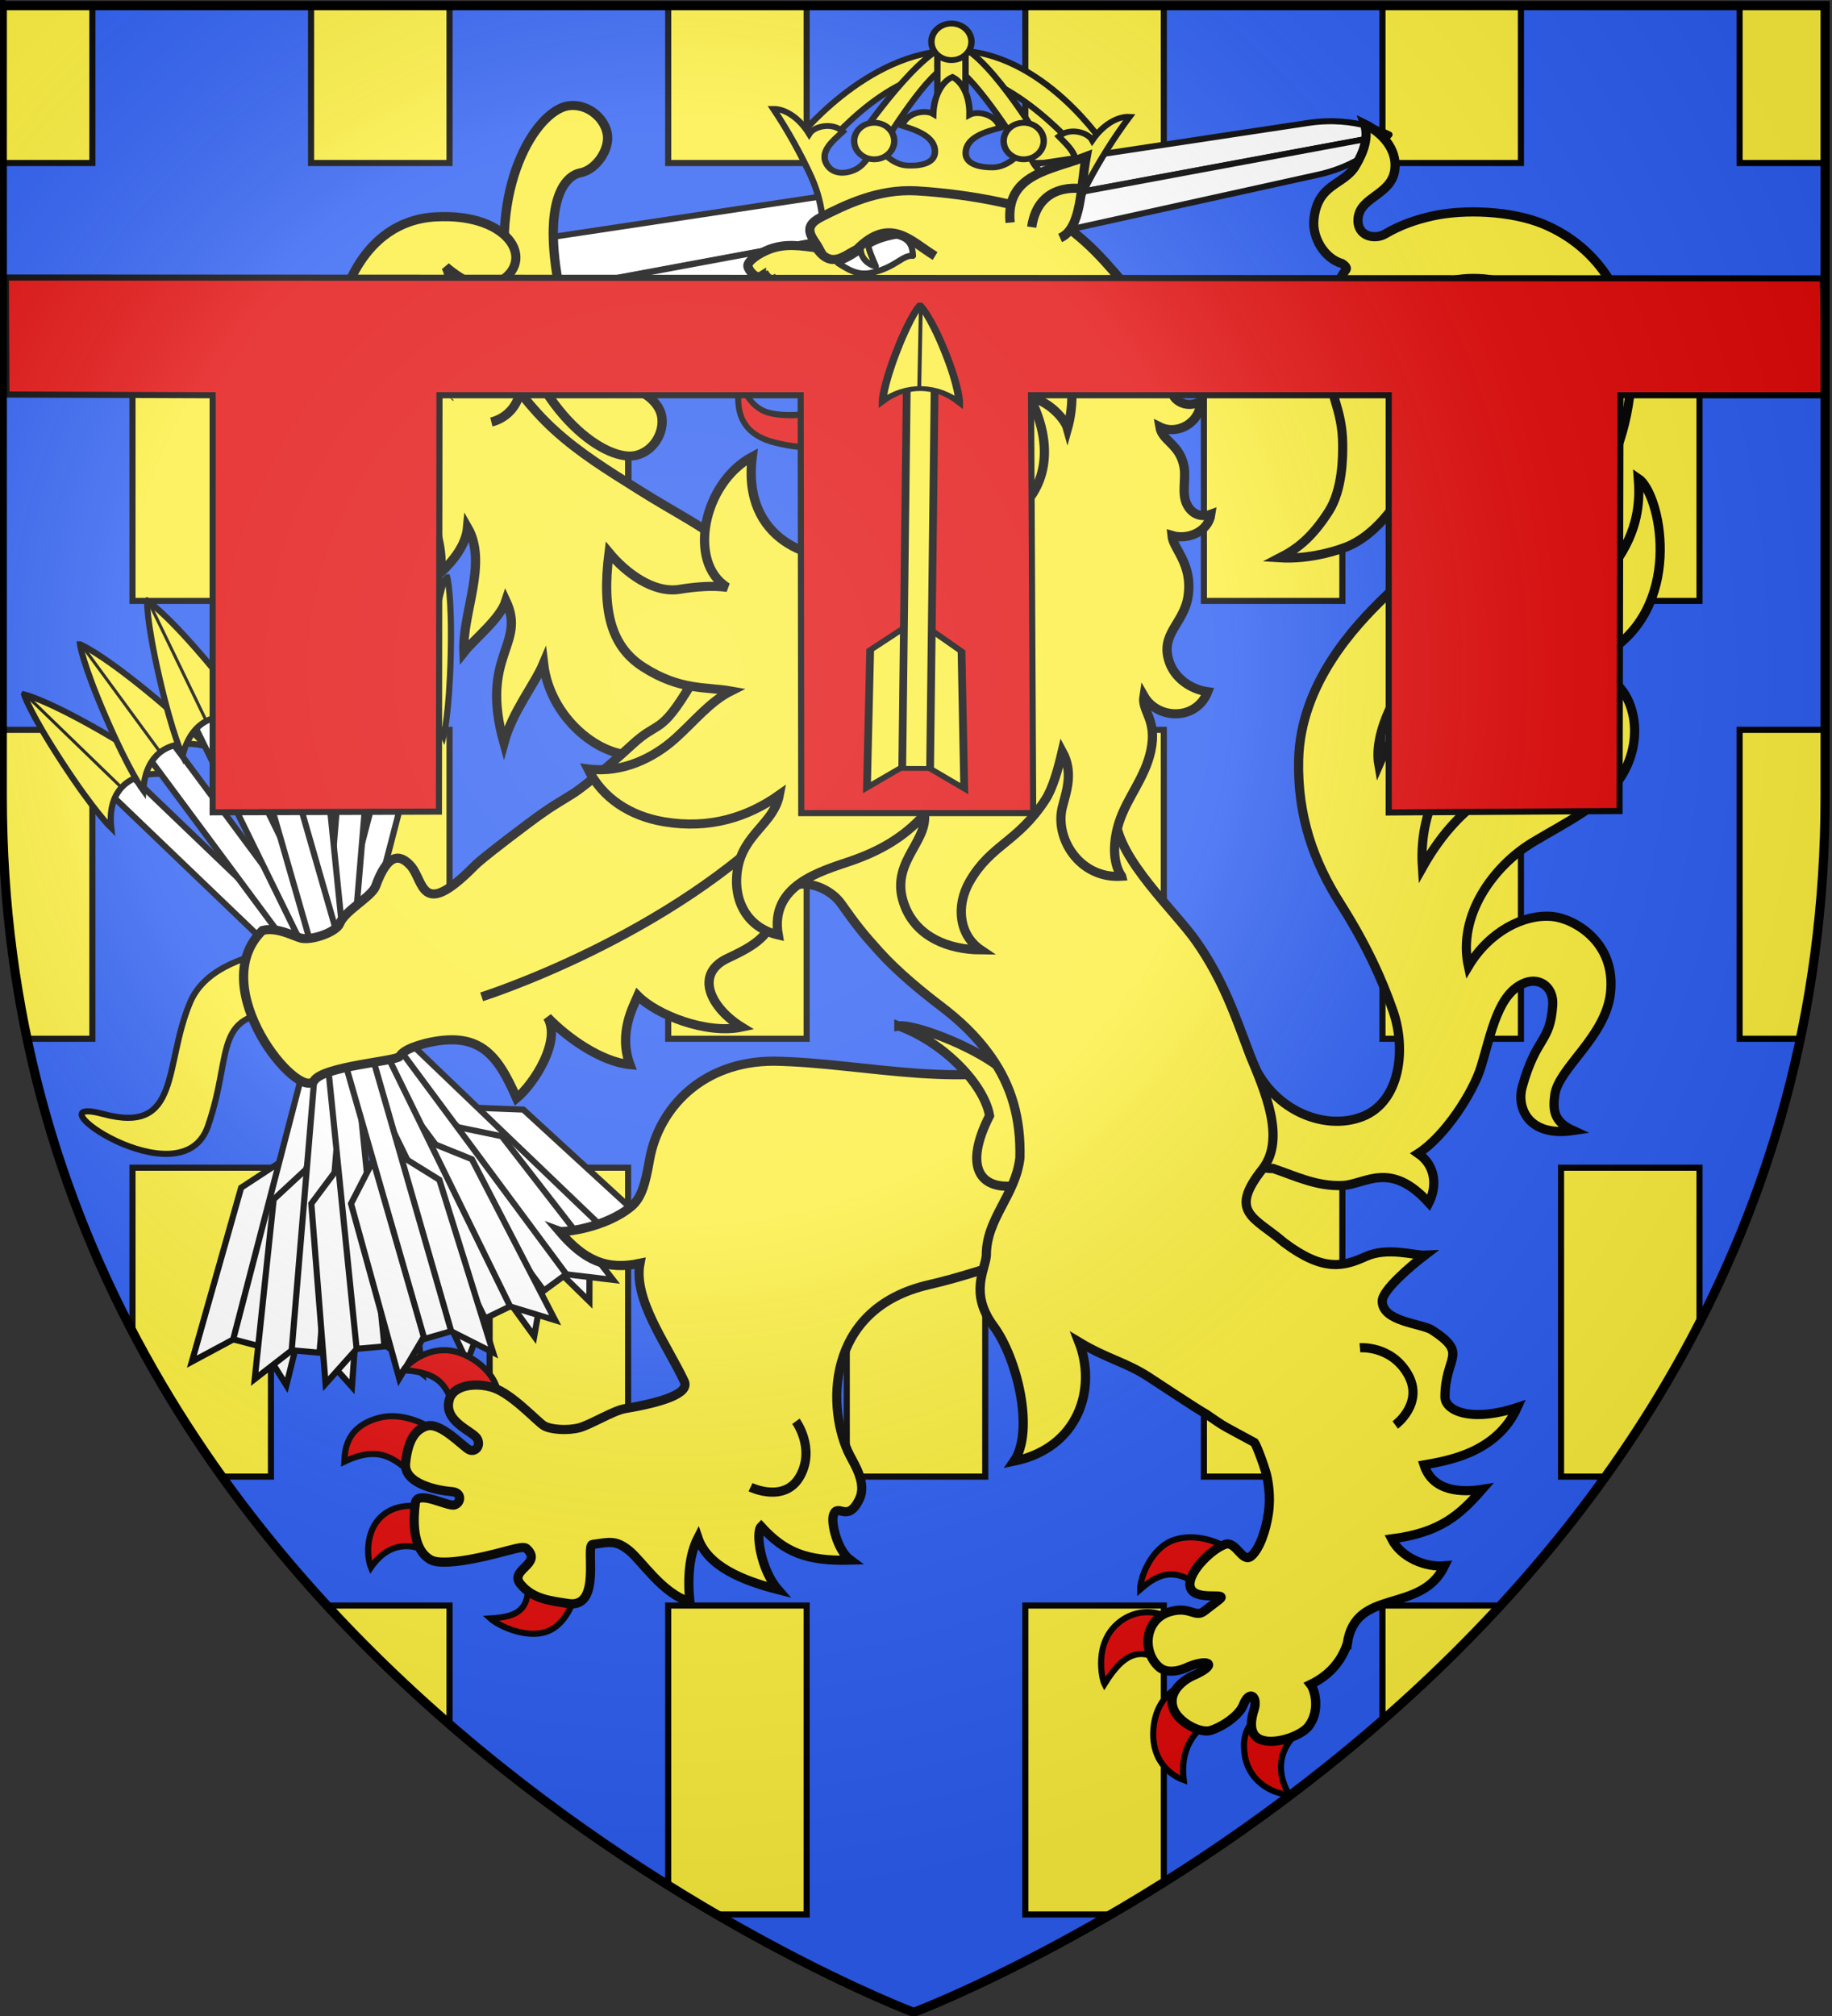<?xml version="1.0" encoding="UTF-8" standalone="no"?>
<svg
   xmlns:dc="http://purl.org/dc/elements/1.1/"
   xmlns:cc="http://creativecommons.org/ns#"
   xmlns:rdf="http://www.w3.org/1999/02/22-rdf-syntax-ns#"
   xmlns:svg="http://www.w3.org/2000/svg"
   xmlns="http://www.w3.org/2000/svg"
   xmlns:xlink="http://www.w3.org/1999/xlink"
   style="enable-background:new"
   id="svg2"
   height="660"
   width="600"
   version="1.0">
  <rect width="100%" height="100%" fill="#333333" stroke="none"/>
  <desc
     id="desc4">Flag of Canton of Valais (Wallis)</desc>
  <defs
     id="defs6">
    <radialGradient
       gradientTransform="matrix(1.353,0,0,1.349,-77.629,-85.747)"
       gradientUnits="userSpaceOnUse"
       xlink:href="#linearGradient3673-7"
       id="radialGradient3199-1"
       fy="226.331"
       fx="221.445"
       r="300"
       cy="226.331"
       cx="221.445" />
    <linearGradient
       id="linearGradient3673-7">
      <stop
         offset="0"
         style="stop-color:#ffffff;stop-opacity:0.314"
         id="stop3675-4" />
      <stop
         offset="0.446"
         style="stop-color:#ffffff;stop-opacity:0.251"
         id="stop3677-0" />
      <stop
         offset="0.72"
         style="stop-color:#6b6b6b;stop-opacity:0.125"
         id="stop3679-9" />
      <stop
         offset="1"
         style="stop-color:#000000;stop-opacity:0.125"
         id="stop3681-4" />
    </linearGradient>
    <clipPath
       clipPathUnits="userSpaceOnUse"
       id="clipPath6913">
      <use
         x="0"
         y="0"
         xlink:href="#g3130"
         id="use6915"
         width="100%"
         height="100%" />
    </clipPath>
  </defs>
  <g
     id="g3846">
    <g
       style="color:#000000;fill:#2b5df2;fill-opacity:1;fill-rule:nonzero;stroke:#000000;stroke-width:1.988;marker:none;visibility:visible;display:inline;overflow:visible;enable-background:accumulate;font-variant-east_asian:normal;opacity:1;vector-effect:none;stroke-linecap:butt;stroke-linejoin:miter;stroke-miterlimit:4;stroke-dasharray:none;stroke-dashoffset:0;stroke-opacity:1"
       id="g3130"
       transform="matrix(1,0,0,1.001,-0.75,-67.746)">
      <path
         style="color:#000000;fill:#2b5df2;fill-opacity:1;fill-rule:nonzero;stroke:#000000;stroke-width:1.988;marker:none;visibility:visible;display:inline;overflow:visible;enable-background:accumulate;font-variant-east_asian:normal;vector-effect:none;stroke-linecap:butt;stroke-linejoin:miter;stroke-miterlimit:4;stroke-dasharray:none;stroke-dashoffset:0;stroke-opacity:1"
         id="path3132"
         d="m 300,725.836 c 0,0 -298.5,-112.32 -298.5,-397.772 0,-285.452 0,-258.552 0,-258.552 l 597,0 0,258.552 c 0,285.452 -298.5,397.772 -298.5,397.772 z" />
    </g>
    <g
       id="g5566"
       clip-path="url(#clipPath6913)">
      <g
         id="layer4"
         style="stroke-width:0.532;enable-background:new"
         transform="matrix(1.963,0,0,1.8,-2.906,12.205)" />
      <g
         id="layer2-1"
         style="stroke-width:0.532;enable-background:new"
         transform="matrix(1.963,0,0,1.8,-2.906,12.205)" />
      <rect
         style="color:#000000;display:inline;overflow:visible;visibility:visible;fill:#fcef3c;fill-opacity:1;fill-rule:nonzero;stroke:#000000;stroke-width:2;stroke-linecap:butt;stroke-linejoin:miter;stroke-miterlimit:4;stroke-dasharray:none;stroke-dashoffset:0;stroke-opacity:1;marker:none;enable-background:accumulate"
         id="rect4798"
         transform="scale(-1,1)"
         y="382.28"
         x="-556.608"
         height="101.132"
         width="45.349" />
      <use
         xlink:href="#rect4798"
         height="660"
         width="600"
         y="0"
         x="0"
         id="use4817"
         transform="translate(-116.967,9.4973125e-6)"
         style="stroke-width:0.532;enable-background:new" />
      <use
         xlink:href="#rect4798"
         height="660"
         width="600"
         y="0"
         x="0"
         id="use4819"
         transform="translate(-233.934,9.4973125e-6)"
         style="stroke-width:0.532;enable-background:new" />
      <use
         xlink:href="#rect4798"
         height="660"
         width="600"
         y="0"
         x="0"
         id="use4821"
         transform="translate(-350.9,9.4973125e-6)"
         style="stroke-width:0.532;enable-background:new" />
      <use
         xlink:href="#rect4798"
         height="660"
         width="600"
         y="0"
         x="0"
         id="use4823"
         transform="translate(-467.867,9.4973125e-6)"
         style="stroke-width:0.532;enable-background:new" />
      <use
         xlink:href="#rect4798"
         height="660"
         width="600"
         y="0"
         x="0"
         id="use4825"
         transform="translate(-58.483,-143.346)"
         style="stroke-width:0.532;enable-background:new" />
      <use
         xlink:href="#rect4798"
         height="660"
         width="600"
         y="0"
         x="0"
         id="use4827"
         transform="translate(-175.45,-143.346)"
         style="stroke-width:0.532;enable-background:new" />
      <use
         xlink:href="#rect4798"
         height="660"
         width="600"
         y="0"
         x="0"
         id="use4829"
         transform="translate(-292.417,-143.346)"
         style="stroke-width:0.532;enable-background:new" />
      <use
         xlink:href="#rect4798"
         height="660"
         width="600"
         y="0"
         x="0"
         id="use4831"
         transform="translate(-409.384,-143.346)"
         style="stroke-width:0.532;enable-background:new" />
      <use
         xlink:href="#rect4798"
         height="660"
         width="600"
         y="0"
         x="0"
         id="use4833"
         transform="translate(-1.8471827e-6,-286.692)"
         style="stroke-width:0.532;enable-background:new" />
      <use
         xlink:href="#rect4798"
         height="660"
         width="600"
         y="0"
         x="0"
         id="use4835"
         transform="translate(-116.967,-286.692)"
         style="stroke-width:0.532;enable-background:new" />
      <use
         xlink:href="#rect4798"
         height="660"
         width="600"
         y="0"
         x="0"
         id="use4837"
         transform="translate(-233.934,-286.692)"
         style="stroke-width:0.532;enable-background:new" />
      <use
         xlink:href="#rect4798"
         height="660"
         width="600"
         y="0"
         x="0"
         id="use4839"
         transform="translate(-350.9,-286.692)"
         style="stroke-width:0.532;enable-background:new" />
      <use
         xlink:href="#rect4798"
         height="660"
         width="600"
         y="0"
         x="0"
         id="use4841"
         transform="translate(-467.867,-286.692)"
         style="stroke-width:0.532;enable-background:new" />
      <use
         xlink:href="#rect4798"
         height="660"
         width="600"
         y="0"
         x="0"
         id="use4843"
         transform="translate(-58.483,-430.039)"
         style="stroke-width:0.532;enable-background:new" />
      <use
         xlink:href="#rect4798"
         height="660"
         width="600"
         y="0"
         x="0"
         id="use4845"
         transform="translate(-175.45,-430.039)"
         style="stroke-width:0.532;enable-background:new" />
      <use
         xlink:href="#rect4798"
         height="660"
         width="600"
         y="0"
         x="0"
         id="use4847"
         transform="translate(-292.417,-430.039)"
         style="stroke-width:0.532;enable-background:new" />
      <use
         xlink:href="#rect4798"
         height="660"
         width="600"
         y="0"
         x="0"
         id="use4849"
         transform="translate(-409.384,-430.039)"
         style="stroke-width:0.532;enable-background:new" />
      <use
         xlink:href="#rect4798"
         height="660"
         width="600"
         y="0"
         x="0"
         id="use4871"
         transform="translate(58.483,-143.346)"
         style="stroke-width:0.532;enable-background:new" />
      <use
         xlink:href="#rect4798"
         height="660"
         width="600"
         y="0"
         x="0"
         id="use4873"
         transform="translate(58.483,-430.039)"
         style="stroke-width:0.532;enable-background:new" />
      <use
         xlink:href="#rect4798"
         height="660"
         width="600"
         y="0"
         x="0"
         id="use4875"
         transform="translate(-526.351,-143.346)"
         style="stroke-width:0.532;enable-background:new" />
      <use
         xlink:href="#rect4798"
         height="660"
         width="600"
         y="0"
         x="0"
         id="use4877"
         transform="translate(-526.351,-430.039)"
         style="stroke-width:0.532;enable-background:new" />
      <use
         xlink:href="#rect4798"
         height="660"
         width="600"
         y="0"
         x="0"
         id="use4879"
         transform="translate(-58.483,143.346)"
         style="stroke-width:0.532;enable-background:new" />
      <use
         xlink:href="#rect4798"
         height="660"
         width="600"
         y="0"
         x="0"
         id="use4881"
         transform="translate(-175.45,143.346)"
         style="stroke-width:0.532;enable-background:new" />
      <use
         xlink:href="#rect4798"
         height="660"
         width="600"
         y="0"
         x="0"
         id="use4883"
         transform="translate(-292.417,143.346)"
         style="stroke-width:0.532;enable-background:new" />
      <use
         xlink:href="#rect4798"
         height="660"
         width="600"
         y="0"
         x="0"
         id="use4885"
         transform="translate(-409.384,143.346)"
         style="stroke-width:0.532;enable-background:new" />
      <use
         xlink:href="#rect4798"
         height="660"
         width="600"
         y="0"
         x="0"
         id="use4887"
         transform="translate(58.483,143.346)"
         style="stroke-width:0.532;enable-background:new" />
      <use
         xlink:href="#rect4798"
         height="660"
         width="600"
         y="0"
         x="0"
         id="use4889"
         transform="translate(-526.351,143.346)"
         style="stroke-width:0.532;enable-background:new" />
      <use
         style="stroke-width:0.532;enable-background:new"
         transform="translate(-350.9,-286.692)"
         id="use5490"
         x="0"
         y="0"
         width="600"
         height="660"
         xlink:href="#rect4798" />
      <use
         xlink:href="#rect4798"
         height="660"
         width="600"
         y="0"
         x="0"
         id="use5492"
         transform="translate(-350.9,-286.692)"
         style="stroke-width:0.532;enable-background:new" />
      <use
         style="stroke-width:0.532;enable-background:new"
         transform="translate(-350.9,-286.692)"
         id="use5494"
         x="0"
         y="0"
         width="600"
         height="660"
         xlink:href="#rect4798" />
      <use
         xlink:href="#rect4798"
         height="660"
         width="600"
         y="0"
         x="0"
         id="use5496"
         transform="translate(-350.9,-286.692)"
         style="stroke-width:0.532;enable-background:new" />
    </g>
    <g
       transform="matrix(1.952,0,0,1.952,-8.319,17.661)"
       id="g4617"
       style="fill:#ffffff">
      <g
         transform="matrix(0.602,0.048,-0.049,0.592,23.433,-3.202)"
         id="g3019-8-9-2"
         style="display:inline;fill:#fcef3c;fill-opacity:1;stroke:#000000;stroke-width:5.133;stroke-miterlimit:4;stroke-dasharray:none;stroke-opacity:1">
        <path
           d="m 98.501,125.347 c 0.889,5.229 4.911,12.556 3.959,18.978 3.503,-3.896 6.617,-8.713 6.651,-13.638 6.555,9.628 0.393,24.304 1.84,35.248 2.624,-4.048 9.277,-10.237 10.465,-15.438 6.781,12.013 -6.142,15.906 2.694,40.028 1.654,-9.103 7.092,-16.961 9.135,-23.276 3.324,16.801 20.525,26.677 29.477,23.121 23.28,25.744 47.76,12.997 44.111,-16.766 0,0 -23.472,-42.408 -28.927,-45.789 -5.922,-3.671 -13.333,-6.817 -21.86,-11.334 -9.624,-5.098 -17.514,-9.178 -25.143,-15.167 C 123.275,95.326 119.381,89.714 114.36,85.482 103.697,57.977 81.479,66.585 76.37,74.135 63.647,92.943 95.546,108.762 98.501,125.347 Z"
           id="path3029-2-4-6"
           style="color:#000000;display:inline;overflow:visible;visibility:visible;fill:#fcef3c;fill-opacity:1;fill-rule:evenodd;stroke:#000000;stroke-width:2.566;stroke-linecap:butt;stroke-linejoin:miter;stroke-miterlimit:4;stroke-dasharray:none;stroke-dashoffset:0;stroke-opacity:1;marker:none;enable-background:accumulate" />
      </g>
      <g
         transform="matrix(0.116,0.602,-0.62,0.115,347.311,22.197)"
         id="g3751"
         style="fill:#ffffff;stroke:#000000;stroke-width:1.302;stroke-miterlimit:4;stroke-dasharray:none;stroke-opacity:1">
        <path
           d="m -61.063,398.471 14.423,6.7e-4 0.053,-229.875 c 0,0 -6.787,7.394 -7.214,20.742 -0.426,13.348 -7.262,209.132 -7.262,209.132 v 0 0 0 z"
           id="path14773"
           style="color:#000000;display:inline;overflow:visible;visibility:visible;fill:#ffffff;fill-opacity:1;fill-rule:evenodd;stroke:#000000;stroke-width:1.648;stroke-linecap:butt;stroke-linejoin:round;stroke-miterlimit:4;stroke-dasharray:none;stroke-dashoffset:0;stroke-opacity:1;marker:none;enable-background:accumulate" />
        <path
           d="m -32.113,398.471 -14.423,6.7e-4 -0.053,-229.875 c 0,0 6.787,7.394 7.214,20.742 0.426,13.348 7.262,209.132 7.262,209.132 v 0 0 0 z"
           id="path3761"
           style="color:#000000;display:inline;overflow:visible;visibility:visible;fill:#ffffff;fill-opacity:1;fill-rule:evenodd;stroke:#000000;stroke-width:1.648;stroke-linecap:butt;stroke-linejoin:round;stroke-miterlimit:4;stroke-dasharray:none;stroke-dashoffset:0;stroke-opacity:1;marker:none;enable-background:accumulate" />
        <path
           d="m -35.571,398.173 c 0,37.617 -4.951,68.112 -11.058,68.112 -6.107,0 -11.058,-30.495 -11.058,-68.112 z"
           id="path3729"
           style="color:#000000;display:inline;overflow:visible;visibility:visible;fill:#fcef3c;fill-opacity:1;fill-rule:evenodd;stroke:#000000;stroke-width:2.472;stroke-linecap:butt;stroke-linejoin:miter;stroke-miterlimit:4;stroke-dasharray:none;stroke-dashoffset:0;stroke-opacity:1;marker:none;enable-background:accumulate" />
        <path
           d="m 2.086,381.875 c -0.083,-5.02 -4.737,-8.977 -9.381,-8.977 -4.48,0 -9.256,4.832 -9.256,8.98 0,4.148 -5.505,11.367 -30.078,11.333 -24.573,0.034 -30.078,-7.185 -30.078,-11.333 0,-4.148 -4.776,-8.98 -9.256,-8.98 -4.644,0 -9.298,3.957 -9.381,8.977 -3.86e-4,8.726 18.036,24.852 48.715,24.852 30.68,0 48.715,-16.126 48.715,-24.852 z"
           id="path3706"
           style="color:#000000;display:inline;overflow:visible;visibility:visible;fill:#fcef3c;fill-opacity:1;fill-rule:evenodd;stroke:#000000;stroke-width:2.472;stroke-linecap:butt;stroke-linejoin:miter;stroke-miterlimit:4;stroke-dasharray:none;stroke-dashoffset:0;stroke-opacity:1;marker:none;enable-background:accumulate" />
        <path
           d="m -308.876,327.229 a 7.379,7.379 0 1 1 -14.759,0 7.379,7.379 0 1 1 14.759,0 z"
           transform="matrix(1.499,0,0,1.48,427.293,-23.293)"
           id="path3749"
           style="color:#000000;display:inline;overflow:visible;visibility:visible;fill:#fcef3c;fill-opacity:1;fill-rule:evenodd;stroke:#000000;stroke-width:1.66;stroke-linecap:butt;stroke-linejoin:miter;stroke-miterlimit:4;stroke-dasharray:none;stroke-dashoffset:0;stroke-opacity:1;marker:none;enable-background:accumulate" />
      </g>
      <g
         transform="matrix(0.6,-0.166,0.171,0.598,25.751,-12.271)"
         id="g3512"
         style="fill:#ffffff;stroke:#000000;stroke-width:1.302;stroke-miterlimit:4;stroke-dasharray:none;stroke-opacity:1">
        <use
           transform="matrix(-0.866,-0.493,-0.506,0.866,101.853,28.543)"
           id="use3620"
           style="stroke-width:1.302"
           x="0"
           y="0"
           width="600"
           height="660"
           xlink:href="#g3491" />
        <use
           transform="matrix(-0.938,-0.343,-0.352,0.938,57.398,11.083)"
           id="use3622"
           style="stroke-width:1.302"
           x="0"
           y="0"
           width="600"
           height="660"
           xlink:href="#g3491" />
        <use
           transform="matrix(-0.985,-0.17,-0.175,0.985,7.329,0.621)"
           id="use3624"
           style="stroke-width:1.302"
           x="0"
           y="0"
           width="600"
           height="660"
           xlink:href="#g3491" />
        <use
           transform="matrix(0.866,-0.493,0.506,0.866,-143.144,28.543)"
           id="use3504"
           style="stroke-width:1.302"
           x="0"
           y="0"
           width="600"
           height="660"
           xlink:href="#g3491" />
        <use
           transform="matrix(0.938,-0.343,0.352,0.938,-98.688,11.083)"
           id="use3498"
           style="stroke-width:1.302"
           x="0"
           y="0"
           width="600"
           height="660"
           xlink:href="#g3491" />
        <use
           transform="matrix(0.985,-0.17,0.175,0.985,-48.62,0.621)"
           id="use3496"
           style="stroke-width:1.302"
           x="0"
           y="0"
           width="600"
           height="660"
           xlink:href="#g3491" />
        <g
           transform="matrix(1.255,4.2219009e-4,4.3107656e-4,1.248,4.31,-68.085)"
           id="g3491"
           style="stroke-width:1.04">
          <path
             d="m -19.83,311.428 -9.855,10.664 -0.381,39.17 10.236,-9.844 10.681,9.844 -0.89,-39.067 z"
             id="path40247"
             style="display:inline;fill:#ffffff;fill-opacity:1;fill-rule:evenodd;stroke:#000000;stroke-width:1.317;stroke-linecap:butt;stroke-linejoin:miter;stroke-miterlimit:4;stroke-dasharray:none;stroke-opacity:1" />
          <rect
             width="145.123"
             height="5.99"
             x="-354.232"
             y="-22.887"
             transform="matrix(-0.001,-1,1,-0.011,0,0)"
             id="rect40241"
             style="display:inline;fill:#ffffff;fill-opacity:1;fill-rule:evenodd;stroke:#000000;stroke-width:1.317;stroke-miterlimit:4;stroke-dasharray:none;stroke-dashoffset:0;stroke-opacity:1" />
          <path
             d="m -20.063,183.367 c 0,0 -1.976,3.501 -4.886,16.027 -2.911,12.526 -2.893,17.453 -2.893,17.453 5.18,-6.276 11.541,-5.917 16.471,0.056 0,0 0.04,-4.962 -3.211,-17.509 -3.252,-12.547 -5.48,-16.027 -5.48,-16.027 z"
             id="path40233"
             style="fill:#fcef3c;fill-opacity:1;fill-rule:evenodd;stroke:#000000;stroke-width:1.317;stroke-linecap:butt;stroke-linejoin:miter;stroke-miterlimit:4;stroke-dasharray:none;stroke-opacity:1" />
          <path
             d="m -19.877,183.71 -0.116,28.271"
             id="path3213"
             style="fill:none;stroke:#000000;stroke-width:0.659px;stroke-linecap:butt;stroke-linejoin:miter;stroke-opacity:1" />
        </g>
        <path
           d="m -16.86,266.157 c 0,0 -31.185,-10.613 -42.726,3.806 -11.541,14.419 -12.112,33.84 -30.778,22.785 -18.666,-11.054 13.63,28.746 26.203,10.699 12.574,-18.048 8.983,-29.813 30.576,-23.82 21.594,5.993 16.724,-13.47 16.724,-13.47 z"
           id="path4559"
           style="fill:#fcef3c;fill-opacity:1;stroke:#000000;stroke-width:1.648px;stroke-linecap:butt;stroke-linejoin:miter;stroke-miterlimit:4;stroke-dasharray:none;stroke-opacity:1" />
      </g>
      <path
         d="m 79.267,33.841 8.442,-1.73 c 2.597,5.201 2.045,9.497 -0.601,15.952 C 84.675,40.789 82.001,38.545 79.267,33.841 Z"
         id="path6285-5-3-5"
         style="fill:#e20909;fill-opacity:1;fill-rule:evenodd;stroke:#000000;stroke-width:1.025;stroke-linecap:butt;stroke-linejoin:miter;stroke-miterlimit:4;stroke-dasharray:none;stroke-opacity:1" />
      <path
         d="m 69.247,35.799 8.623,-0.084 c 1.521,5.599 0.132,9.707 -3.737,15.534 C 73.181,43.648 71.001,40.936 69.247,35.799 Z"
         id="path4557"
         style="fill:#e20909;fill-opacity:1;fill-rule:evenodd;stroke:#000000;stroke-width:1.025;stroke-linecap:butt;stroke-linejoin:miter;stroke-miterlimit:4;stroke-dasharray:none;stroke-opacity:1" />
      <path
         d="m 61.621,41.93 c 0,0 2.933,-13.818 15.625,-14.597 12.994,-0.797 17.498,8.092 9.817,11.378 -3.188,1.364 -8.013,-3.031 -8.013,-3.031 0,0 2.659,4.215 -3.693,6.105 -6.351,1.89 -7.385,-3.488 -7.385,-3.488 z"
         id="path4537"
         style="fill:#fcef3c;fill-opacity:1;stroke:#000000;stroke-width:1.537;stroke-linecap:butt;stroke-linejoin:miter;stroke-miterlimit:4;stroke-dasharray:none;stroke-opacity:1" />
      <path
         d="m 229.519,189.777 c 3.813,-0.158 7.934,-4.311 14.481,2.906 1.362,-2.702 1.225,-6.186 -1.796,-8.278 4.447,-2.839 9.22,-10.171 10.561,-14.571 1.747,-5.733 2.853,-12.434 7.476,-14.093 2.453,-0.88 4.749,0.854 4.538,3.821 -0.458,6.439 -2.727,5.054 -5.132,13.747 -0.903,3.264 0.879,8.385 8.554,7.255 -3.249,-1.475 -3.42,-3.423 -3.07,-5.998 0.609,-4.47 8.515,-9.705 9.342,-17.048 0.973,-8.637 -6.201,-12.524 -9.76,-12.857 -4.766,-0.447 -10.573,2.505 -14.083,8.363 -1.854,-8.531 4.212,-16.828 10.789,-20.797 5.511,-3.325 11.771,-6.235 14.838,-11.026 3.458,-5.401 2.762,-12.197 -0.785,-15.545 -0.181,3.23 -2.481,8.656 -9.366,12.13 -8.359,4.217 -16.44,6.636 -23.189,18.653 -1.416,-21.499 22.018,-29.879 31.754,-36.535 12.084,-8.261 8.137,-26.262 4.469,-28.72 0.212,3.015 0.339,7.734 -3.312,13.316 -4.223,6.457 -11.607,9.383 -20.517,14.207 -8.861,4.797 -16.217,12.46 -19.706,20.501 -0.962,-5.427 3.123,-13.288 8.268,-18.793 5.329,-5.702 11.696,-10.701 15.317,-13.721 7.212,-6.015 17.718,-14.34 18.808,-32.596 0.769,-12.839 -5.724,-21.83 -14.829,-25.583 -5.339,-2.201 -13.167,-2.53 -18.557,-1.341 -2.704,0.597 -5.4,1.514 -7.932,3.011 -1.782,1.054 -4.858,0.405 -4.548,-2.655 0.365,-3.606 5.598,-3.872 6.156,-8.099 0.46,-3.486 -2.234,-6.289 -5.085,-7.676 0.713,2.136 -0.06,4.613 -1.556,7.085 -1.949,3.221 -6.364,2.878 -6.939,8.974 -0.285,3.049 1.782,6.485 4.714,7.339 0.348,0.209 0.931,0.67 0.683,1.005 -3.236,4.37 -3.822,10.15 -3.494,14.159 0.548,6.695 2.901,9.054 2.931,15.254 0.01,1.932 0.007,7.505 -2.356,11.178 -2.913,4.528 -5.406,6.322 -8.182,7.749 3.916,0.242 8.103,-0.652 11.034,-1.771 5.417,-2.068 10.013,-8.651 10.928,-13.016 0.609,-2.906 0.471,-5.623 0.083,-8.27 2.652,0.882 7.269,1.008 10.499,-1.097 3.317,-2.162 5.153,-6.832 2.714,-10.905 -0.842,4.128 -3.646,5.625 -7.856,5.789 -4.006,0.156 -7.207,-2.305 -7.557,-6.585 -0.515,-6.308 4.936,-10.904 12.429,-10.991 9.926,-0.116 15.319,7.055 14.793,16.439 -0.528,9.406 -5.263,16.329 -11.957,21.927 -5.751,4.81 -11.803,9.482 -17.789,15.327 -4.668,4.559 -13.864,14.222 -14.172,27.036 -0.229,9.495 2.579,17.173 6.971,24.091 4.392,6.918 6.994,12.681 8.867,18.045 2.252,6.448 1.197,15.247 -5.151,17.714 -6.575,2.556 -15.5,-1.317 -18.668,-9.755 -1.127,6.167 -2.664,18.921 3.683,18.444 3.843,1.302 7.305,3.04 11.661,2.859 z"
         id="path504-4-8-2"
         style="color:#000000;display:inline;overflow:visible;visibility:visible;fill:#fcef3c;fill-opacity:1;fill-rule:evenodd;stroke:#000000;stroke-width:1.537;stroke-linecap:butt;stroke-linejoin:miter;stroke-miterlimit:4;stroke-dasharray:none;stroke-dashoffset:0;stroke-opacity:1;marker:none;enable-background:accumulate" />
      <path
         d="m 78.748,217.401 c -3.801,0.015 -6.507,2.799 -6.823,3.342 6.983,0.45 7.315,3.154 9.191,7.965 2.663,-1.903 5.013,-3.535 6.551,-4.41 0.135,-1.11 -1.548,-4.387 -5.503,-6.144 -1.209,-0.537 -2.352,-0.758 -3.416,-0.753 z m -8.513,11.072 c -0.776,-0.015 -1.567,0.059 -2.363,0.268 -5.831,1.528 -5.746,5.897 -5.829,7.351 6.457,-3.088 8.829,4.5e-4 12.569,3.052 l 3.14,-7.988 c -1.153,-0.792 -4.154,-2.62 -7.516,-2.683 z m 8.058,15.929 c 0,0 -5.109,-2.068 -8.844,0.027 -4.026,2.259 -3.716,7.573 -2.952,9.398 3.422,-4.927 7.898,-3.98 11.242,-1.664 z m 14.33,10.222 c 1.051,6.459 -1.553,7.492 -6.089,7.769 1.539,1.39 6.694,3.703 10.108,1.93 3.75,-1.948 4.705,-7.73 4.333,-7.877 z"
         id="path3031-4-4-8"
         style="color:#000000;display:inline;overflow:visible;visibility:visible;fill:#e20909;fill-opacity:1;fill-rule:evenodd;stroke:#000000;stroke-width:1.025;stroke-linecap:butt;stroke-linejoin:miter;stroke-miterlimit:4;stroke-dasharray:none;stroke-dashoffset:0;stroke-opacity:1;marker:none;enable-background:accumulate" />
      <path
         d="m 134.091,168.929 c -11.93,-0.005 -19.326,7.832 -20.855,16.576 -0.656,3.753 -1.276,6.321 -3.06,7.798 -4.374,3.623 -11.406,4.39 -12.061,4.149 4.201,4.925 7.918,6.574 13.522,5.378 -1.167,6.063 4.502,13.584 7.431,19.792 0.989,2.096 -3.979,3.573 -9.95,4.582 -1.943,0.328 -5.754,2.683 -7.622,3.195 -1.934,0.53 -4.855,0.345 -5.976,-0.337 -1.159,-0.705 -5.342,-5.344 -8.519,-6.371 -2.957,-0.956 -6.659,-0.408 -7.346,1.962 -1.095,3.781 4.014,5.293 4.695,6.63 0.659,1.293 -0.474,2.327 -1.432,1.785 -1.137,-0.643 -4.801,-4.648 -7.065,-3.941 -1.706,0.533 -3.111,2.039 -3.541,6.209 -0.364,3.535 5.515,4.615 7.738,4.782 1.81,0.136 1.574,1.899 0.483,2.234 -1.173,0.36 -6.301,-2.661 -6.592,-0.266 -0.291,2.395 -0.673,7.616 2.544,9.448 2.529,1.441 12.037,-1.295 13.126,-1.565 1.297,-0.321 2.563,-0.696 2.985,-0.312 2.868,2.609 -3,3.54 -1.013,5.963 2.111,2.574 5.163,2.811 7.977,3.267 5.782,0.937 2.849,-9.842 4.127,-9.908 2.759,-0.377 3.84,-0.792 6.064,0.974 2.224,1.766 5.565,7.227 10.248,8.651 -0.408,-4.175 -0.072,-7.93 1.362,-10.736 1.627,4.792 7.49,7.167 13.444,8.693 -2.98,-3.426 -3.794,-9.644 -2.841,-10.592 3.914,4.289 7.594,5.851 14.988,5.643 -2.201,-1.608 -3.326,-6.3 -2.84,-7.62 0.746,-2.025 2.359,1.501 4.341,-2.613 1.25,-2.593 -0.766,-5.719 -1.602,-7.335 -3.832,-7.412 -4.411,-24.573 13.288,-28.626 9.626,-2.204 24.173,-7.707 25.432,-9.265 10.035,-12.417 0.771,-22.908 -4.407,-28.928 -13.099,6.15 -32.017,0.912 -47.073,0.705 z"
         id="path3039-5-6-5"
         style="color:#000000;display:inline;overflow:visible;visibility:visible;fill:#fcef3c;fill-opacity:1;fill-rule:evenodd;stroke:#000000;stroke-width:1.537;stroke-linecap:butt;stroke-linejoin:miter;stroke-miterlimit:4;stroke-dasharray:none;stroke-dashoffset:0;stroke-opacity:1;marker:none;enable-background:accumulate" />
      <path
         d="m 155.07,163.027 c 7.774,2.873 14.368,9.957 15.221,15.047 -4.479,8.784 -1.524,12.712 4.878,11.661 5.225,-0.855 5.233,-4.959 3.857,-9.694 -1.228,-4.224 -3.096,-7.078 -7.074,-10.099 -5.194,-3.945 -14.649,-7.302 -16.882,-6.915 z"
         id="path3041-5-0-7"
         style="color:#000000;display:inline;overflow:visible;visibility:visible;fill:#fcef3c;fill-opacity:1;fill-rule:evenodd;stroke:#000000;stroke-width:1.537;stroke-linecap:butt;stroke-linejoin:miter;stroke-miterlimit:4;stroke-dasharray:none;stroke-dashoffset:0;stroke-opacity:1;marker:none;enable-background:accumulate" />
      <path
         d="m 202.821,248.86 c -0.532,0.071 -1.058,0.186 -1.59,0.371 -3.874,1.341 -5.69,6.369 -5.668,8.29 3.468,-3.033 6.029,-3.617 10.818,-0.067 1.072,-1.724 2.697,-4.118 4.33,-6.537 -0.622,-0.559 -4.165,-2.554 -7.889,-2.057 z m -6.842,12.525 c -1.186,0.126 -2.493,0.559 -3.733,1.488 -4.622,3.463 -3.061,9.762 -2.676,10.52 3.648,-5.906 6.638,-6.326 11.125,-2.774 l -0.547,-8.342 c -0.533,-0.475 -2.192,-1.102 -4.169,-0.892 z m 7.312,11.877 c 0,0 -4.971,1.388 -5.496,7.577 -0.525,6.182 3.926,8.267 5.074,8.661 -0.571,-4.601 1.132,-8.77 6.483,-10.832 z m 12.416,5.125 c -1.078,1.053 -3.382,2.723 -2.556,7.163 0.888,4.776 5.484,6.43 7.358,6.34 -2.418,-4.225 -1.294,-7.807 1.366,-10.301 z"
         id="path3069-1-6-6"
         style="color:#000000;display:inline;overflow:visible;visibility:visible;fill:#e20909;fill-opacity:1;fill-rule:evenodd;stroke:#000000;stroke-width:1.025;stroke-linecap:butt;stroke-linejoin:miter;stroke-miterlimit:4;stroke-dasharray:none;stroke-dashoffset:0;stroke-opacity:1;marker:none;enable-background:accumulate" />
      <g
         transform="matrix(0.488,-0.35,-0.356,-0.48,313.864,410.939)"
         id="g2989-7-6-1"
         style="display:inline;fill:#fcef3c;fill-opacity:1;stroke:#000000;stroke-width:5.133;stroke-miterlimit:4;stroke-dasharray:none;stroke-opacity:1">
        <g
           id="g2997-1-8-9"
           style="fill:#fcef3c;fill-opacity:1;stroke:#000000;stroke-width:5.133;stroke-miterlimit:4;stroke-dasharray:none">
          <g
             id="g3041-5-4-2"
             style="fill:#fcef3c;fill-opacity:1;stroke:#000000;stroke-width:5.133;stroke-miterlimit:4;stroke-dasharray:none">
            <path
               d="m 31.398,277.742 c 11.304,11.674 21.293,-5.467 34.784,1.849 -4.532,2.707 -8.387,8.97 -7.374,14.811 12.041,-6.632 19.527,-5.63 28.548,-3.513 -4.938,2.494 -11.575,7.447 -8.962,15.086 5.948,-2.901 18.305,-9.17 30.462,-2.147 -12.979,4.132 -16.761,11.084 -14.45,14.236 6.832,9.316 12.484,5.73 8.244,17.282 -1.191,3.246 -9.841,10.03 -6.409,14.797 1.82,2.528 12.275,3.369 17.238,3.523 -2.337,1.541 -6.942,8.023 -13.494,9.359 -6.553,1.336 -12.027,3.242 -16.017,16.545 -2.373,10.669 -7.76,16.049 7.653,20.391 10.167,3.268 13.262,17.481 15.85,27.842 3.062,10.833 6.552,21.49 6.897,34.916 0.265,10.313 -3.805,31.234 2.209,40.916 7.788,12.555 16.824,25.432 22.071,31.091 14.38,15.505 17.439,18.211 5.346,35.383 -7.149,10.151 -33.982,42.667 -62.198,36.759 -14.417,-3.018 -22.578,3.832 -38.113,-2.906 -15.535,-6.738 -12.958,-2.87 -23.071,-4.118 -10.113,-1.248 -18.739,-1.65 -21.275,-1.512 -5.071,0.276 -6.609,0.714 -15.613,0.531 -9.004,-0.182 -17.179,-0.528 -18.932,-0.905 -21.039,-3.597 -13.657,4.825 -14.148,10.443 -0.417,4.773 -3.28,6.589 -11.231,1.148 -2.646,-1.811 -11.043,-0.538 -14.261,-2.641 -2.191,-1.432 -9.104,0.608 -11.13,2.941 -1.158,1.333 -3.473,6.591 -7.414,8.106 -22.59,-3.437 -20.399,-44.998 -13.386,-42.711 4.436,1.808 21.623,-8.953 23.175,-8.461 0.776,0.246 2.246,0.993 8.02,-1.234 14.169,-5.879 14.371,-14.061 11.324,-27.446 6.34,0.458 19.665,5.742 20.405,13.411 1.028,-8.003 4.634,-18.892 10.62,-24.29 2.627,9.09 10.398,12.695 13.227,14.402 1.013,-7.309 8.861,-20.025 18.11,-24.145 -3.745,9.325 -2.002,19.973 8.354,17.993 10.355,-1.98 13.845,-1.316 20.588,4.223 6.743,5.539 14.051,-3.056 13.902,-10.328 -0.149,-7.272 -0.099,-10.036 0.605,-17.272 0.757,-7.785 3.018,-16.549 4.63,-22.097 1.821,-6.27 3.128,-12.637 2.915,-20.298 -0.272,-9.814 -3.548,-18.758 -10.339,-27.589 -7.342,-7.928 -17.596,-8.218 -23.794,-16.788 -2.668,-3.094 -10.07,-5.757 -10.092,-17.181 -0.022,-11.424 -8.313,-30.793 -17.903,-34.239 16.739,-7.55 30.739,2.992 34.416,16.589 3.516,-8.484 7.034,-12.068 9.757,-19.206 1.031,-2.704 5.53,-15.297 6.825,-18.113 2.207,-6.585 1.995,-5.524 6.085,-14.355 -0.005,-1.216 -2.141,-8.442 -3.017,-10.137 -0.253,-0.49 -1.996,-4.556 -5.7,-8.349 -3.277,-3.357 -7.85,-6.651 -10.934,-6.896 -3.174,-0.253 -0.823,5.996 -3.842,6.942 -3.993,1.252 -14.287,-0.422 -15.105,-4.474 -0.796,-3.942 8.43,-7.029 4.383,-7.158 l -5.174,-0.164 c -3.181,-0.101 -2.278,3.662 -7.936,5.541 -6.954,2.309 -12.76,-4.76 -11.448,-10.873 0.863,-4.022 6.734,-4.77 6.734,-4.77 6.155,-1.55 7.029,-4.495 -0.836,-2.738 0,0 -7.661,1.558 -9.548,-4.184 -1.287,-3.916 1.767,-10.315 4.734,-11.253 3.938,-1.244 9.174,-1.029 11.412,0.43 4.199,2.735 4.838,-0.529 1.701,-2.812 -1.782,-1.297 -5.224,-4.253 -3.703,-7.424 1.854,-3.865 9.82,-6.283 13.222,-5.248 5.209,1.585 7.468,7.229 7.406,9.207 6.687,-1.176 11.594,0.846 14.997,3.286 z"
               id="path2975-2-9-7"
               style="color:#000000;display:inline;overflow:visible;visibility:visible;fill:#fcef3c;fill-opacity:1;fill-rule:evenodd;stroke:#000000;stroke-width:2.566;stroke-linecap:butt;stroke-linejoin:miter;stroke-miterlimit:4;stroke-dasharray:none;stroke-dashoffset:0;stroke-opacity:1;marker:none;enable-background:accumulate" />
          </g>
          <path
             d="m -55.235,566.944 c 0,0 52.326,-17.339 100.136,-8.391"
             id="path4171-7-6-9"
             style="color:#000000;display:inline;overflow:visible;visibility:visible;fill:#fcef3c;fill-opacity:1;fill-rule:evenodd;stroke:#000000;stroke-width:2.566;stroke-linecap:butt;stroke-linejoin:miter;stroke-miterlimit:4;stroke-dasharray:none;stroke-dashoffset:0;stroke-opacity:1;marker:none;enable-background:accumulate" />
        </g>
      </g>
      <path
         d="m 137.804,229.321 c 0,0 3.216,4.411 0.775,9.058 -2.546,4.846 -8.392,2.002 -8.392,2.002"
         id="path3656-2-6-7"
         style="color:#000000;display:inline;overflow:visible;visibility:visible;fill:#fcef3c;fill-opacity:1;fill-rule:evenodd;stroke:#000000;stroke-width:1.537;stroke-linecap:butt;stroke-linejoin:miter;stroke-miterlimit:4;stroke-dasharray:none;stroke-dashoffset:0;stroke-opacity:1;marker:none;enable-background:accumulate" />
      <path
         d="m 232.433,216.994 c 0,0 5.141,-0.435 7.969,4.328 2.95,4.966 -2.04,8.626 -2.04,8.626"
         id="path3860-7-1-7"
         style="color:#000000;display:inline;overflow:visible;visibility:visible;fill:#fcef3c;fill-opacity:1;fill-rule:evenodd;stroke:#000000;stroke-width:1.537;stroke-linecap:butt;stroke-linejoin:miter;stroke-miterlimit:4;stroke-dasharray:none;stroke-dashoffset:0;stroke-opacity:1;marker:none;enable-background:accumulate" />
      <path
         d="m 79.887,57.094 8.386,-1.978 c 0.094,-5.794 -2.266,-9.448 -7.457,-14.176 0.951,7.6 -0.494,10.752 -0.928,16.155 z"
         id="path4709"
         style="fill:#e20909;fill-opacity:1;fill-rule:evenodd;stroke:#000000;stroke-width:1.025;stroke-linecap:butt;stroke-linejoin:miter;stroke-miterlimit:4;stroke-dasharray:none;stroke-opacity:1" />
      <path
         d="m 78.884,57.118 c -0.865,-3.399 1.235,-6.845 4.689,-7.695 3.454,-0.851 6.956,1.215 7.82,4.614 0.865,3.399 -1.235,6.845 -4.689,7.695"
         id="path4690"
         style="color:#000000;display:inline;overflow:visible;visibility:visible;fill:#fcef3c;fill-opacity:1;fill-rule:nonzero;stroke:#000000;stroke-width:1.537;stroke-linecap:butt;stroke-linejoin:miter;stroke-miterlimit:4;stroke-dashoffset:0;stroke-opacity:1;marker:none;enable-background:accumulate" />
      <g
         style="stroke-width:0.942"
         id="g5868"
         transform="matrix(0.57,0,0,0.52,-18.115,-6.625)">
        <g
           style="stroke-width:0.942"
           id="g5770">
          <path
             id="path5717"
             d="m 273.435,40.857 c 0,0 20.641,-29.248 46.798,-29.248 26.157,0 44.523,31.158 44.523,31.158 l -7.53,1.804 c 0,0 -19.431,-25.771 -38.488,-26.119 -19.057,-0.348 -37.74,25.771 -37.74,25.771 z"
             style="opacity:1;vector-effect:none;fill:#fcef3c;fill-opacity:1;fill-rule:evenodd;stroke:#000000;stroke-width:1.884;stroke-linecap:butt;stroke-linejoin:miter;stroke-miterlimit:4;stroke-dasharray:none;stroke-dashoffset:0;stroke-opacity:1;marker:none" />
          <path
             style="opacity:1;vector-effect:none;fill:#fcef3c;fill-opacity:1;fill-rule:evenodd;stroke:#000000;stroke-width:1.884;stroke-linecap:butt;stroke-linejoin:miter;stroke-miterlimit:4;stroke-dasharray:none;stroke-dashoffset:0;stroke-opacity:1;marker:none"
             d="m 292.638,38.993 c 0,0 18.32,-29.248 27.119,-29.248 8.799,0 25.8,31.158 25.8,31.158 l -6.363,1.804 c 0,0 -14.828,-25.946 -20.303,-26.119 -5.475,-0.173 -19.87,25.771 -19.87,25.771 z"
             id="path5735" />
          <rect
             ry="5.036"
             rx="4.593"
             y="8.51"
             x="315.175"
             height="33.579"
             width="8.285"
             id="rect5733"
             style="color:#000000;display:inline;overflow:visible;visibility:visible;opacity:1;vector-effect:none;fill:#fcef3c;fill-opacity:1;fill-rule:nonzero;stroke:#000000;stroke-width:1.884;stroke-linecap:butt;stroke-linejoin:miter;stroke-miterlimit:4;stroke-dasharray:none;stroke-dashoffset:0;stroke-opacity:1;marker:none;marker-start:none;marker-mid:none;marker-end:none;paint-order:normal;enable-background:accumulate" />
          <circle
             r="5.899"
             cy="8.826"
             cx="319.317"
             id="use5764"
             style="opacity:1;vector-effect:none;fill:#fcef3c;fill-opacity:1;fill-rule:evenodd;stroke:#000000;stroke-width:1.884;stroke-linecap:butt;stroke-linejoin:miter;stroke-miterlimit:4;stroke-dasharray:none;stroke-dashoffset:0;stroke-opacity:1;marker:none;marker-start:none;marker-mid:none;marker-end:none;paint-order:normal" />
        </g>
        <g
           style="display:inline;fill:#fcef3c;fill-opacity:1;stroke:#000000;stroke-width:5.2;stroke-miterlimit:4;stroke-dasharray:none;stroke-opacity:1"
           id="g2657-6-3-5"
           transform="matrix(1.067,0.026,-0.027,1.05,0.512,-26.529)">
          <path
             style="color:#000000;display:inline;overflow:visible;visibility:visible;fill:#fcef3c;fill-opacity:1;fill-rule:evenodd;stroke:#000000;stroke-width:1.78;stroke-linecap:butt;stroke-linejoin:miter;stroke-miterlimit:4;stroke-dasharray:none;stroke-dashoffset:0;stroke-opacity:1;marker:none;enable-background:accumulate"
             id="path701-1-7"
             d="m 265.228,81.47 c 23.182,-3.964 46.364,-4.015 69.546,0 0.286,-3.659 1.544,-8.598 3.305,-12.637 3.072,-7.046 7.021,-14.45 11.049,-20.771 -3.072,-0.129 -7.111,2.384 -10.078,7.442 -1.187,-2.261 -6.106,-3.961 -9.266,-0.95 2.667,2.904 6.619,6.47 3.964,10.538 -1.902,2.913 -5.463,2.411 -7.855,0.945 -2.147,-1.315 -4.132,-4.351 -4.834,-8.849 -2.928,4.978 -6.273,7.272 -9.288,7.348 -5.035,0.127 -7.527,-1.556 -7.528,-4.324 -0.002,-4.858 5.504,-6.682 9.266,-7.863 -1.231,-4.188 -6.341,-5.175 -8.5,-3.81 -0.041,-5.864 -2.282,-10.06 -5.007,-11.484 -2.725,1.424 -4.966,5.62 -5.007,11.484 -2.159,-1.364 -7.269,-0.378 -8.5,3.81 3.762,1.181 9.268,3.005 9.266,7.863 -0.001,2.768 -2.493,4.451 -7.528,4.324 -3.015,-0.076 -6.36,-2.37 -9.288,-7.348 -0.702,4.498 -2.688,7.534 -4.835,8.849 -2.393,1.466 -5.954,1.968 -7.855,-0.945 -2.656,-4.068 1.297,-7.634 3.964,-10.538 -3.16,-3.011 -8.079,-1.311 -9.266,0.95 -2.967,-5.058 -7.006,-7.571 -10.078,-7.442 4.028,6.321 7.978,13.725 11.049,20.771 1.761,4.039 3.019,8.977 3.305,12.637 z" />
        </g>
        <circle
           style="opacity:1;vector-effect:none;fill:#fcef3c;fill-opacity:1;fill-rule:evenodd;stroke:#000000;stroke-width:1.884;stroke-linecap:butt;stroke-linejoin:miter;stroke-miterlimit:4;stroke-dasharray:none;stroke-dashoffset:0;stroke-opacity:1;marker:none;marker-start:none;marker-mid:none;marker-end:none;paint-order:normal"
           id="path5737"
           cx="296.585"
           cy="40.826"
           r="5.899" />
        <circle
           r="5.899"
           cy="40.826"
           cx="340.585"
           id="use5762"
           style="opacity:1;vector-effect:none;fill:#fcef3c;fill-opacity:1;fill-rule:evenodd;stroke:#000000;stroke-width:1.884;stroke-linecap:butt;stroke-linejoin:miter;stroke-miterlimit:4;stroke-dasharray:none;stroke-dashoffset:0;stroke-opacity:1;marker:none;marker-start:none;marker-mid:none;marker-end:none;paint-order:normal" />
      </g>
      <g
         transform="matrix(0.541,0.081,-0.083,0.532,14.393,-38.101)"
         id="g2655-4-8-4"
         style="display:inline;fill:#fcef3c;fill-opacity:1;stroke:#000000;stroke-width:5.521;stroke-miterlimit:4;stroke-dasharray:none;stroke-opacity:1">
        <g
           transform="matrix(1,0.125,0,1,3.8986913e-6,-34.321)"
           id="g2651-2-8-3"
           style="stroke-width:5.521">
          <path
             d="m 318.739,150.264 c -7.934,0.239 -15.587,0.483 -22.243,-1.63 -6.2,-1.968 -14.928,-0.942 -21.613,2.342 -10.755,5.283 -17.632,9.153 -29.36,9.381 -9.876,0.191 -13.66,-5.133 -13.469,-15.963 2.917,5.468 6.72,7.444 10.063,7.462 4.301,0.022 11.656,-2.007 17.094,-5.604 28.15,-18.625 48.983,-15.294 59.528,4.012 z"
             id="path601-3-2-1"
             style="color:#000000;display:inline;overflow:visible;visibility:visible;fill:#e20909;fill-opacity:1;fill-rule:evenodd;stroke:#000000;stroke-width:1.889;stroke-linecap:butt;stroke-linejoin:miter;stroke-miterlimit:4;stroke-dasharray:none;stroke-dashoffset:0;stroke-opacity:1;marker:none;enable-background:accumulate" />
        </g>
        <g
           transform="translate(3.8986913e-6)"
           id="g2652-2-9-2"
           style="stroke-width:5.521">
          <path
             d="m 246.656,96.875 c -1.239,3.215 -0.772,13.107 5.625,16.094 0.861,-5.645 3.429,-12.222 5.375,-15.594 z m 10.513,36.501 c -0.716,3.475 0.378,7.846 2.031,10.5 l 7.562,-1.938 c -3.929,-2.029 -7.455,-5.091 -9.594,-8.562 z"
             transform="matrix(0.93,-0.118,0.118,0.929,2.501,63.18)"
             id="path602-2-1-3"
             style="display:inline;fill:#ffffff;fill-opacity:1;fill-rule:evenodd;stroke:#000000;stroke-width:2.016;stroke-linecap:butt;stroke-linejoin:miter;stroke-miterlimit:4;stroke-dasharray:none;stroke-opacity:1" />
        </g>
        <g
           transform="translate(3.8986913e-6)"
           id="g2653-1-3-3"
           style="stroke-width:5.521" />
        <path
           d="m 371.219,274.34 c -3.636,-3.976 -4.202,-10.728 -3.32,-16.501 1.203,-7.873 5.738,-14.841 6.234,-23.449 0.571,-10.069 -4.71,-11.674 -4.675,-16.6 5.176,6.621 16.993,5.382 19.131,-4.265 -5.333,0.059 -10.579,-2.686 -13.008,-7.317 -4.375,-8.339 2.634,-12.524 2.539,-21.234 -0.111,-10.275 -6.742,-13.746 -7.773,-17.946 5.235,0.762 10.878,-2.972 10.8,-8.341 -2.505,1.39 -5.332,1.122 -7.454,-1.547 -2.544,-3.2 -1.642,-8.062 -2.9,-11.771 -2.335,-6.888 -7.878,-6.929 -9.246,-11.232 5.681,1.862 12.119,-3.049 11.212,-9.836 -1.761,1.568 -4.269,2.125 -6.575,1.135 -4.147,-1.78 -2.819,-6.614 -4.865,-10.544 -1.482,-2.846 -8.06,-5.385 -8.899,-8.613 4.748,0.544 8.684,-2.794 7.908,-8.409 -2.214,1.42 -7.709,1.474 -9.808,-0.357 -9.826,-8.571 -16.926,-15.823 -27.794,-21.249 -8.81,-4.399 -29.954,-5.083 -46.032,-3.605 -11.849,1.09 -21.046,7.688 -27.686,12.481 -5.787,4.177 -1.37,6.835 0.731,9.659 -5.468,0.159 -10.192,-0.061 -14.967,2.689 -2.754,1.586 -6.194,4.654 -5.633,6.254 0.324,0.925 2.882,3.701 4.49,2.297 0.449,3.71 0.035,5.919 0.73,9.733 0.915,5.016 4.502,9.19 8.764,9.608 11.3,1.11 21.194,-0.985 30.629,-6.341 12.774,-7.251 18.22,-0.226 20.568,7.89 2.367,8.182 1.201,18.946 -5.322,26.565 -3.386,3.955 -10.034,8.364 -17.039,9.117 -3.932,0.423 -7.999,-0.945 -11.193,1.079 -1.628,1.032 -1.203,6.845 -1.249,10.069 -0.035,2.517 2.057,3.576 4.761,3.811 6.268,0.545 5.665,7.092 9.424,7.545 -0.011,-1.686 0.578,-8.558 2.055,-8.827 5.939,-1.083 19.39,-4.875 19.311,-2.556 -0.202,5.834 -6.26,9.603 -20.591,14.522 -11.117,3.816 -34.252,0.54 -35.037,-26.138 -13.703,10.442 -14.692,35.721 -1.382,41.42 -4.464,0.072 -9.252,1.142 -14.416,2.82 -7.674,2.493 -17.036,-2.612 -23.064,-8.072 0.508,19 5.474,29.039 15.826,33.717 12.302,5.559 19.883,3.088 27.683,3.296 -5.888,4.222 -9.569,10.884 -14.595,17.13 -5.648,7.018 -14.415,13.281 -25.062,13.483 5.74,8.329 14.999,12.569 25.517,12.758 14.193,0.258 25.136,-5.254 33.685,-13.616 -0.29,9.113 -8.97,13.616 -9.142,24.603 -0.154,9.819 5.461,17.783 15.428,18.614 -4.942,-14.957 9.83,-21.536 18.452,-26.1 8.159,-4.319 15.021,-9.715 20.171,-17.779 2.274,8.938 -8.883,17.051 -1.372,29.564 5.05,8.414 14.83,11.011 24.854,9.565 -7.047,-3.397 -9.854,-12.094 -6.563,-20.683 4.725,-12.334 12.605,-14.084 19.027,-28.555 1.704,-3.839 2.404,-9.897 2.834,-15.656 4.4,5.827 3.177,11.872 2.671,17.108 -0.949,9.837 8.486,21.431 21.23,18.61 z"
           id="path604-6-5-4"
           style="color:#000000;display:inline;overflow:visible;visibility:visible;fill:#fcef3c;fill-opacity:1;fill-rule:evenodd;stroke:#000000;stroke-width:2.834;stroke-linecap:butt;stroke-linejoin:miter;stroke-miterlimit:4;stroke-dasharray:none;stroke-dashoffset:0;stroke-opacity:1;marker:none;enable-background:accumulate" />
        <g
           transform="translate(0,3e-6)"
           id="g2656-8-9-1"
           style="stroke-width:5.521">
          <path
             d="m 306.522,78.102 c -3.741,-14.828 9.999,-18.072 19.944,-23.832 -0.269,9.856 2.078,22.369 -4.06,26.268"
             id="path2472-67-5-8-1"
             style="color:#000000;display:inline;overflow:visible;visibility:visible;fill:#fcef3c;fill-opacity:1;fill-rule:evenodd;stroke:#000000;stroke-width:2.834;stroke-linecap:butt;stroke-linejoin:miter;stroke-miterlimit:4;stroke-dasharray:none;stroke-dashoffset:0;stroke-opacity:1;marker:none;enable-background:accumulate" />
          <path
             d="m 256.202,98.498 c 4.757,2.207 7.543,2.917 11.438,1.158 6.362,-2.648 7.923,-6.706 11.02,-6.816 -0.57,-2.616 -1.401,-5.082 -5.803,-5.504 -4.055,1.355 -6.288,2.727 -8.059,4.19 -0.497,0.41 1.449,3.578 3.095,6.241 -1.103,0.11 -4.537,-0.972 -5.318,-4.214 -1.576,1.509 -3.29,3.134 -6.373,4.945 z"
             id="path3451-9-6-4-3"
             style="fill:#ffffff;fill-opacity:1;fill-rule:evenodd;stroke:#000000;stroke-width:1.889;stroke-linecap:round;stroke-linejoin:round;stroke-miterlimit:4;stroke-dasharray:none;stroke-opacity:1" />
          <path
             d="m 249.217,95.037 c 5.395,5.645 8.527,0.882 12.155,-1.599 8.627,-12.056 16.206,-4.783 24.005,-1.572"
             id="path3449-9-7-0-8"
             style="color:#000000;display:inline;overflow:visible;visibility:visible;fill:none;stroke:#000000;stroke-width:2.834;stroke-linecap:butt;stroke-linejoin:miter;stroke-miterlimit:4;stroke-dasharray:none;stroke-dashoffset:0;stroke-opacity:1;marker:none;enable-background:accumulate" />
          <path
             d="m 294.319,173.363 c 16.335,-1.447 20.752,-21.993 20.752,-21.993 0,0 8.781,8.444 5.742,16.887 8.106,-7.768 11.146,-21.278 0,-37.152 5.404,2e-5 11.483,4.728 12.834,7.768 1.543,-12.91 -4.053,-29.384 -17.225,-36.814"
             id="path3310-1-7-7"
             style="color:#000000;display:inline;overflow:visible;visibility:visible;fill:none;stroke:#000000;stroke-width:2.834;stroke-linecap:butt;stroke-linejoin:miter;stroke-miterlimit:4;stroke-dasharray:none;stroke-dashoffset:0;stroke-opacity:1;marker:none;enable-background:accumulate" />
          <path
             d="m 239.289,76.032 c 0,0 1.762,4.164 4.645,1.762"
             transform="matrix(0.926,-0.142,0.142,0.926,1.773,68.285)"
             id="path4115-8-6-4"
             style="color:#000000;display:inline;overflow:visible;visibility:visible;fill:none;stroke:#000000;stroke-width:3.025;stroke-linecap:butt;stroke-linejoin:miter;stroke-miterlimit:4;stroke-dasharray:none;stroke-dashoffset:0;stroke-opacity:1;marker:none;enable-background:accumulate" />
          <path
             d="m 326.804,64.384 c 0,0 -13.697,-0.557 -13.522,14.141"
             id="path4134-9-3-2"
             style="color:#000000;display:inline;overflow:visible;visibility:visible;fill:none;stroke:#000000;stroke-width:2.834;stroke-linecap:butt;stroke-linejoin:miter;stroke-miterlimit:4;stroke-dasharray:none;stroke-dashoffset:0;stroke-opacity:1;marker:none;enable-background:accumulate" />
        </g>
      </g>
    </g>
    <path
       d="m 262.233,129.394 0.182,136.801 h 75.97 l -0.703,-136.803 117.134,0.003 v 136.592 l 75.602,-0.468 0.307,-136.125 h 67.358 l -1.103,-38.247 -595.063,-0.282 0.192,38.295 67.54,0.234 v 136.542 l 74.105,-0.234 0.182,-136.31 z"
       id="rect2445"
       style="display:inline;fill:#e20909;fill-opacity:1;fill-rule:nonzero;stroke:#000000;stroke-width:2;stroke-linecap:butt;stroke-linejoin:miter;stroke-miterlimit:4;stroke-dasharray:none;stroke-opacity:1;enable-background:new" />
    <g
       style="stroke-width:1.265"
       transform="matrix(1.523,0.016,-0.012,0.945,334.058,-73.076)"
       id="g3491-2">
      <path
         d="m -19.974,292.388 -9.855,10.664 -0.317,47.632 10.236,-9.844 10.681,9.844 -0.954,-47.529 z"
         id="path40247-3"
         style="display:inline;fill:#fcef3c;fill-opacity:1;fill-rule:evenodd;stroke:#000000;stroke-width:1.667;stroke-linecap:butt;stroke-linejoin:miter;stroke-miterlimit:4;stroke-dasharray:none;stroke-opacity:1" />
      <path
         id="rect40241-9"
         d="m -343.654,-22.956 134.544,0.07 v 5.99 l -134.544,-0.07 z"
         style="display:inline;fill:#fcef3c;fill-opacity:1;fill-rule:evenodd;stroke:#000000;stroke-width:1.667;stroke-miterlimit:4;stroke-dasharray:none;stroke-dashoffset:0;stroke-opacity:1"
         transform="matrix(-0.001,-1,1,-0.011,0,0)" />
      <path
         d="m -20.063,183.367 c 0,0 -1.976,3.501 -4.886,16.027 -2.911,12.526 -2.893,17.453 -2.893,17.453 5.18,-6.276 11.541,-5.917 16.471,0.056 0,0 0.04,-4.962 -3.211,-17.509 -3.252,-12.547 -5.48,-16.027 -5.48,-16.027 z"
         id="path40233-8"
         style="fill:#fcef3c;fill-opacity:1;fill-rule:evenodd;stroke:#000000;stroke-width:1.667;stroke-linecap:butt;stroke-linejoin:miter;stroke-miterlimit:4;stroke-dasharray:none;stroke-opacity:1" />
      <path
         d="m -19.877,183.71 -0.116,28.271"
         id="path3213-3"
         style="fill:none;stroke:#000000;stroke-width:0.833px;stroke-linecap:butt;stroke-linejoin:miter;stroke-opacity:1" />
    </g>
  </g>
  <g
     style="enable-background:new"
     id="g3195"
     transform="matrix(1,0,0,1.001,-0.75,-0.34)">
    <path
       style="display:inline;opacity:0.8;fill:url(#radialGradient3199-1);fill-opacity:1;fill-rule:evenodd;stroke:none;enable-background:new"
       id="path2875"
       d="m 300,658.5 c 0,0 298.5,-112.32 298.5,-397.772 0,-285.452 0,-258.552 0,-258.552 H 1.5 v 258.552 c 0,285.452 298.5,397.772 298.5,397.772 z" />
    <path
       style="fill:none;stroke:#000000;stroke-width:2.998;stroke-linecap:butt;stroke-linejoin:miter;stroke-miterlimit:4;stroke-dasharray:none;stroke-opacity:1"
       id="path1411"
       d="m 300,658.5 c 0,0 -298.5,-112.32 -298.5,-397.772 0,-285.452 0,-258.552 0,-258.552 H 598.5 V 260.728 c 0,285.452 -298.5,397.772 -298.5,397.772 z" />
  </g>
</svg>
